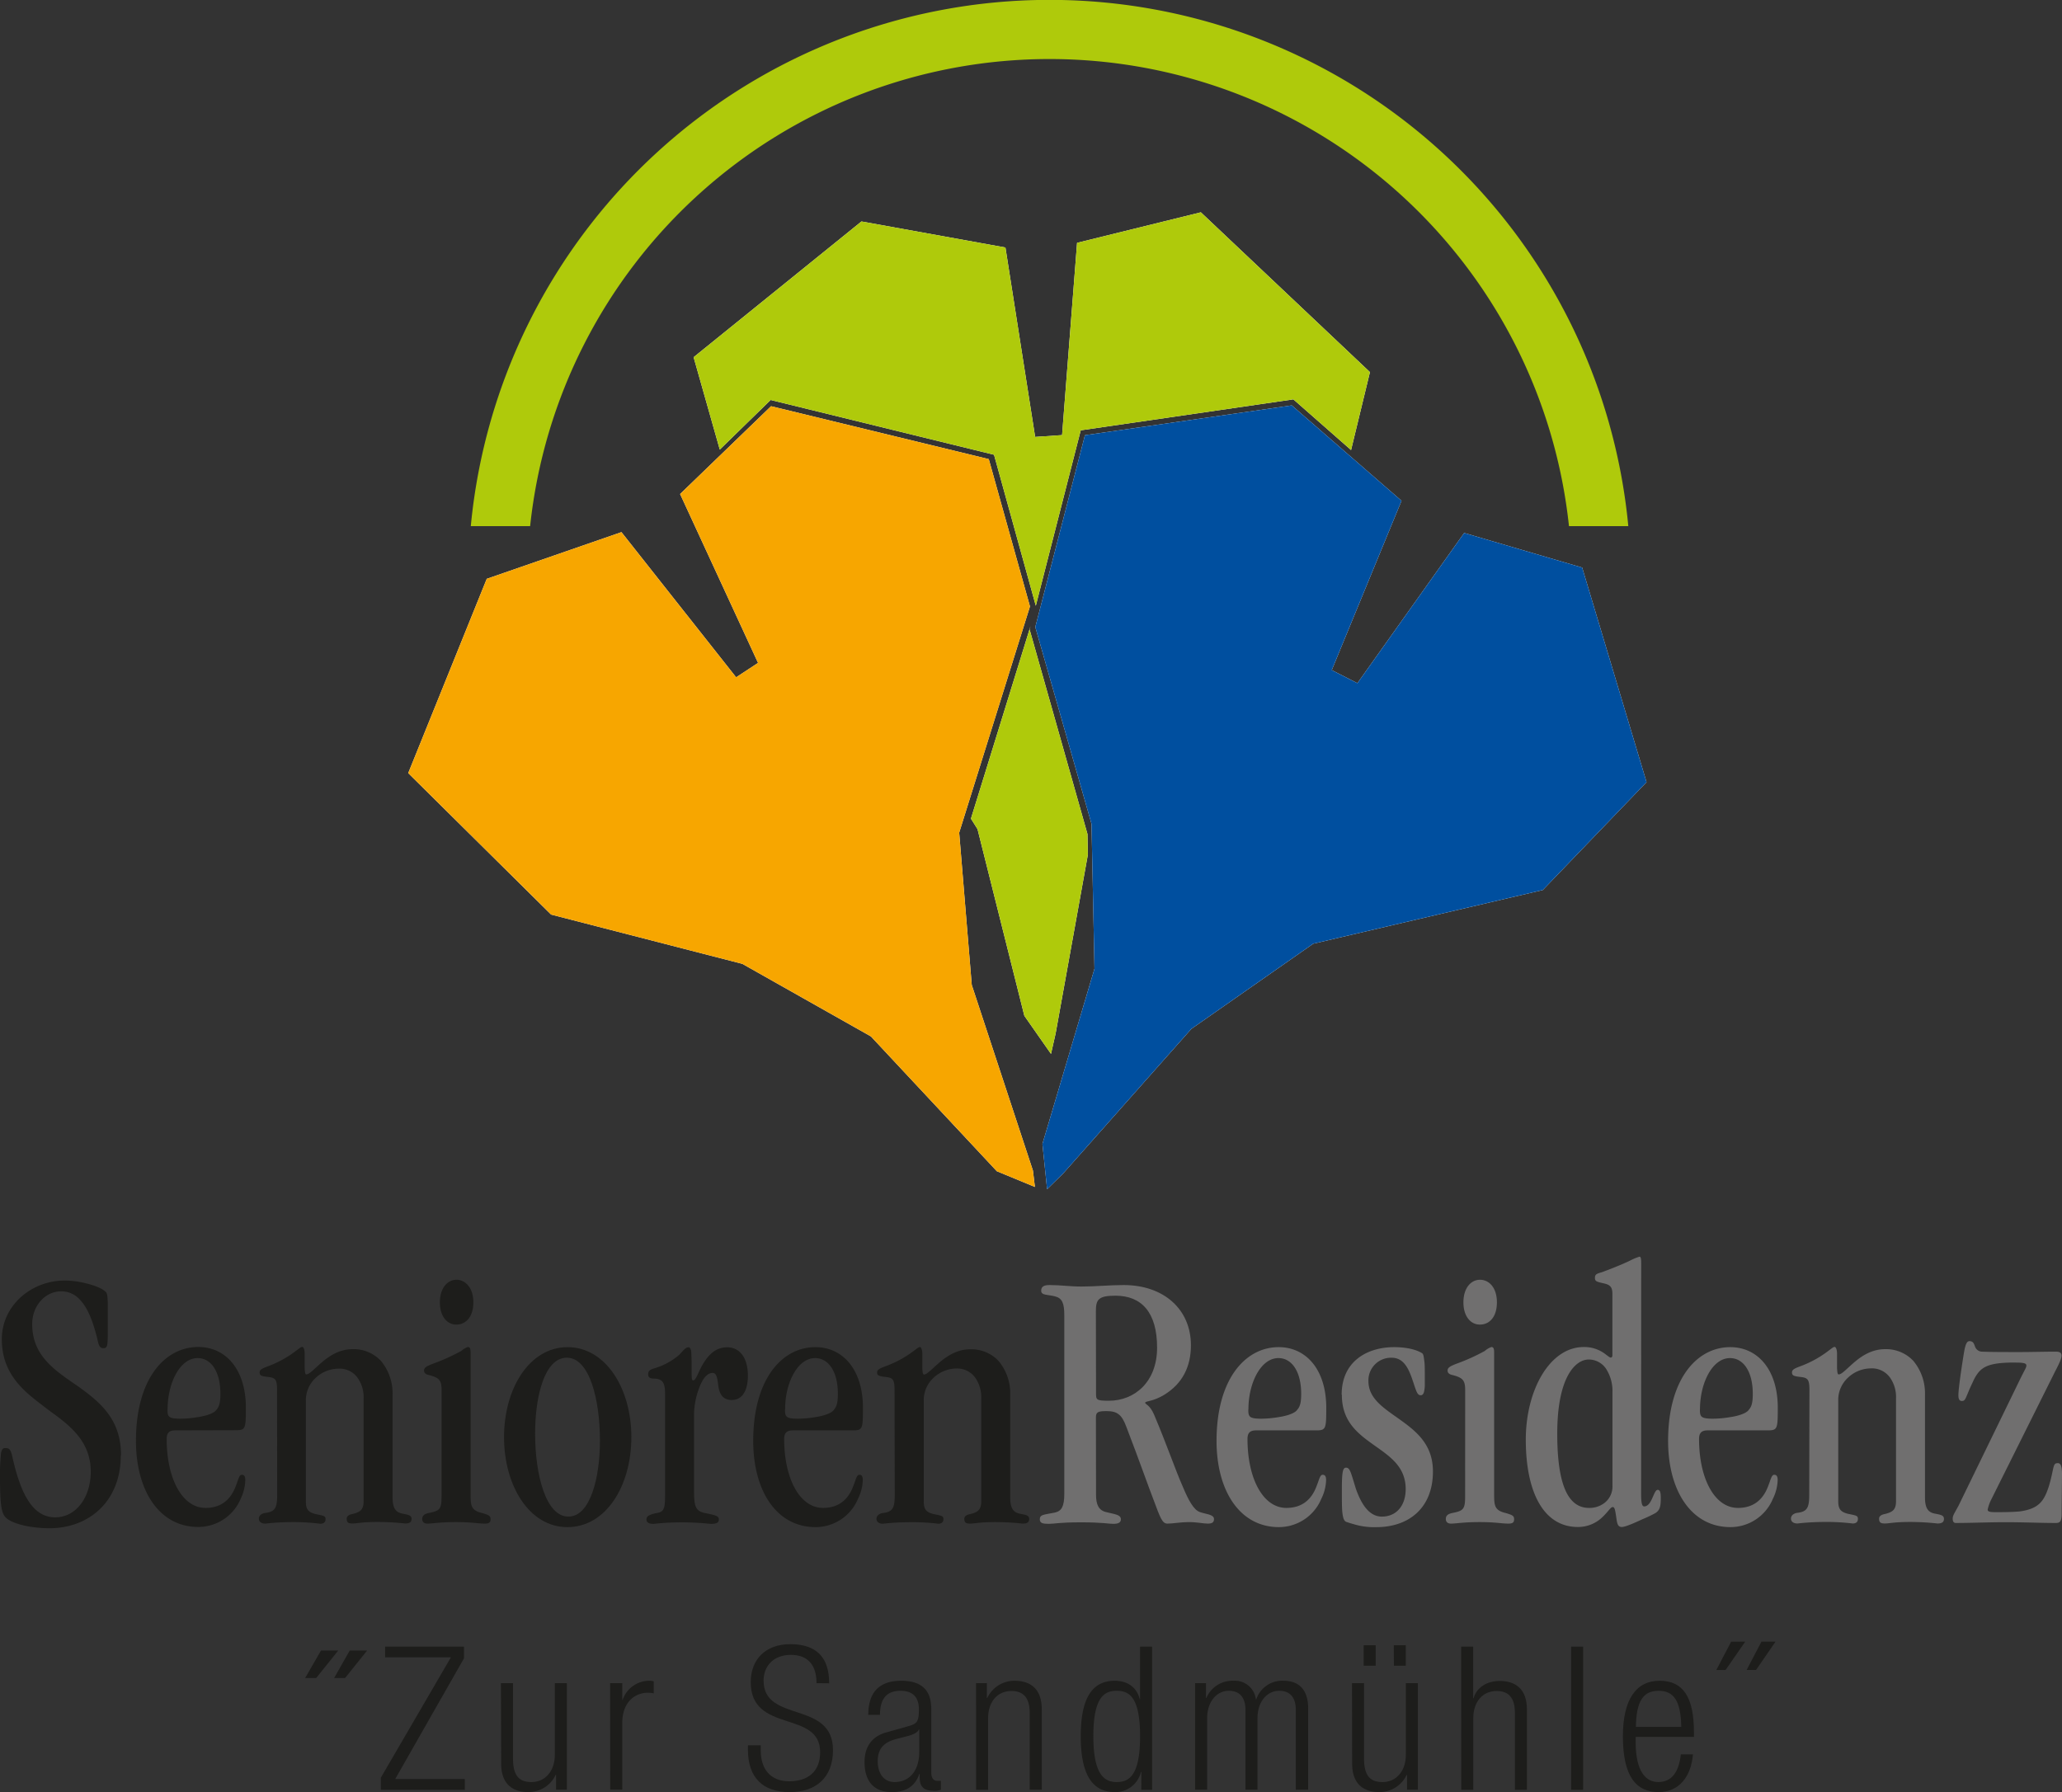 <svg xmlns="http://www.w3.org/2000/svg" viewBox="0 0 529.61 460.36"><rect x="0" y="0" width="529.61" height="460.36" fill="#333333" stroke="none"/><defs><style>.cls-1{fill:#1d1d1b;}.cls-2{fill:#706f6f;}.cls-3{fill:#fff;}.cls-4{fill:#f7a600;}.cls-5{fill:#004f9f;}.cls-6{fill:#afca0b;}</style></defs><title>seniorenresidenz_neu</title><g id="Ebene_2" data-name="Ebene 2"><g id="Ebene_1-2" data-name="Ebene 1"><path class="cls-1" d="M34.2,373.92c0,11.6-8,18.66-18.34,18.66-4.52,0-9.57-1.06-11.25-2.8-1-1.07-1.33-2.9-1.42-8.32a59.82,59.82,0,0,1,.27-8.32c.26-1,.53-1.16,1.15-1.16,1.06,0,1.24.58,1.59,1.55,2.22,10.35,5.41,16.25,11.17,16.25,5.4,0,9.12-5.23,9.12-11.71,0-7-4.25-11-9.12-14.6-1.24-.87-2.48-1.84-3.72-2.8-5.14-3.87-10-8.32-10-16.64,0-8.7,7.62-15.08,16.13-15.08,4.08,0,8.77,1.45,10.19,2.61.71.48.8.77.89,3.09V341c0,4.74,0,5.32-1.16,5.32-1.33,0-1.24-1.64-1.86-3.67-2-7.55-4.87-10.93-8.95-10.93s-7.44,3.67-7.44,8.41c0,8.32,6,12,12,16.15,5.5,4,10.81,8.32,10.81,17.51Z" transform="translate(-3.18)"/><path class="cls-1" d="M48.2,367.44c-1.59,0-2.21.67-2.21,2.22,0,10,3.89,17.7,10,17.7,4.07,0,6.47-2.23,7.71-5.51.71-1.75.88-3,1.59-3,.53,0,.89.29.89,1.35A11.57,11.57,0,0,1,65,385a11.8,11.8,0,0,1-10.9,7.25c-10,0-16-9.28-16-22.15,0-15.95,7.44-24.08,16-24.08,7.09,0,12.23,5.81,12.23,15.57,0,5.42-.09,5.81-2.57,5.81Zm-2-5.32c0,1.83.27,2.32,3.37,2.32a27.58,27.58,0,0,0,4.34-.39c2.66-.39,4.43-1.16,4.88-1.93.7-.78,1-1.84,1-4.07,0-5.7-2.39-9.18-5.85-9.18-4.52,0-7.71,6.38-7.71,13.15Z" transform="translate(-3.18)"/><path class="cls-1" d="M74.34,357.09c0-2.81-.44-3.19-2.48-3.39-1.6-.19-2-.38-2-1.16s.8-1.06,2.84-1.83A27.79,27.79,0,0,0,79.21,347c.8-.58,1.24-1,1.6-1s.62.78.62,1.65v3.77c.09,1.45.18,1.64.44,1.64.8,0,2.13-1.54,4.08-3.19s4.52-3.29,7.79-3.29a9.58,9.58,0,0,1,7.27,3,13,13,0,0,1,3,8.61v26.5c0,3.09,1.07,3.87,2.66,4.16s2.22.48,2.22,1.35-.62,1.16-1.69,1.16a64.56,64.56,0,0,0-7-.39c-4.16,0-5.31.39-6.47.39s-1.5-.29-1.5-1.26c0-.58.53-1,1.42-1.16,2-.48,2.92-1.06,2.92-3.29v-26.4A8.62,8.62,0,0,0,95.07,354a5.68,5.68,0,0,0-5-2.41,8.62,8.62,0,0,0-5.76,2.32,7.79,7.79,0,0,0-2.57,5.51v26.3c0,2,.62,2.71,2.39,3.2,2.31.48,2.66.48,2.66,1.35s-.62,1.16-1.33,1.16A55.83,55.83,0,0,0,78,391a62,62,0,0,0-6.64.39c-1.07,0-1.69-.48-1.69-1.26s.62-1.25,1.42-1.45c2.75-.29,3.28-1.25,3.28-4.74Z" transform="translate(-3.18)"/><path class="cls-1" d="M116.6,357.09c0-2.52-.62-3.19-3.27-3.87-.89-.19-1.24-.58-1.24-1.16,0-.77.7-1.16,2.83-1.94a50.46,50.46,0,0,0,6.74-3.09,4.81,4.81,0,0,1,1.68-1c.53,0,.71.39.71,1.45v36.37c0,2.9.09,4.16,3,4.83,1.6.49,2.13.68,2.13,1.55s-.36,1.16-1.51,1.16c-1.68,0-3.28-.39-7.35-.39-4.26,0-5.94.39-7.36.39-.8,0-1.33-.39-1.33-1.16s.36-1.26,1.6-1.55c3-.58,3.36-1,3.36-4.45Zm3.73-16.83c-2.22,0-4.17-2-4.17-5.71s2-5.8,4.25-5.8,4.35,2,4.35,5.8-2,5.71-4.35,5.71Z" transform="translate(-3.18)"/><path class="cls-1" d="M148.86,392.29c-9.66,0-16.22-10.54-16.22-23.11s6.56-23.12,16.31-23.12,16.39,10.54,16.39,23.12-6.56,23.11-16.39,23.11Zm.35-2.71c5.58,0,8.06-10,8.06-19.44,0-10.83-2.74-21.37-8.5-21.37s-8.15,10-8.15,19.44c0,10.83,2.83,21.37,8.5,21.37Z" transform="translate(-3.18)"/><path class="cls-1" d="M174,358c0-3.19-.89-3.87-3.19-3.87-.71-.1-1.15-.29-1.15-1.06,0-1,.53-1.26,1.86-1.65a17.43,17.43,0,0,0,6.11-3.38c1.16-1.26,1.69-1.94,2.4-1.94.35,0,.7.49.7,1.45.09,1.26.09,2.91.09,4.84,0,1.26,0,2.22.36,2.22.8,0,1.24-2,2.57-4.25,1.24-2,3-4.26,6.2-4.26,3.37,0,5.32,2.9,5.32,7.26,0,3.57-1.24,6.28-4.17,6.28-2.39,0-3.19-1.74-3.45-3.77-.18-1.55-.36-3.19-1.42-3.19-1.6,0-2.75,1.84-3.55,4.06a20.65,20.65,0,0,0-1.24,6.19v19.92c0,4.26.36,5.42,3.19,5.9,2.31.49,3.19.68,3.19,1.55s-.62,1.16-2.12,1.16a72.13,72.13,0,0,0-7.89-.39,62.34,62.34,0,0,0-6.73.39c-1.16,0-1.86-.29-1.86-1.16s.79-1.16,2.21-1.55c2.13-.29,2.57-.77,2.57-4.54Z" transform="translate(-3.18)"/><path class="cls-1" d="M206.8,367.44c-1.59,0-2.21.67-2.21,2.22,0,10,3.9,17.7,10,17.7,4.08,0,6.47-2.23,7.71-5.51.71-1.75.89-3,1.6-3,.53,0,.88.29.88,1.35a11.57,11.57,0,0,1-1.24,4.84,11.8,11.8,0,0,1-10.9,7.25c-10,0-16-9.28-16-22.15,0-15.95,7.45-24.08,15.95-24.08,7.09,0,12.23,5.81,12.23,15.57,0,5.42-.09,5.81-2.57,5.81Zm-2-5.32c0,1.83.26,2.32,3.36,2.32a27.72,27.72,0,0,0,4.35-.39c2.65-.39,4.43-1.16,4.87-1.93.71-.78,1-1.84,1-4.07,0-5.7-2.39-9.18-5.84-9.18-4.52,0-7.71,6.38-7.71,13.15Z" transform="translate(-3.18)"/><path class="cls-1" d="M232.94,357.09c0-2.81-.44-3.19-2.48-3.39-1.59-.19-2-.38-2-1.16s.8-1.06,2.84-1.83a27.69,27.69,0,0,0,6.56-3.68c.79-.58,1.24-1,1.59-1s.62.78.62,1.65v3.77c.09,1.45.18,1.64.44,1.64.8,0,2.13-1.54,4.08-3.19s4.52-3.29,7.8-3.29a9.58,9.58,0,0,1,7.26,3,12.92,12.92,0,0,1,3,8.61v26.5c0,3.09,1.06,3.87,2.65,4.16s2.22.48,2.22,1.35-.62,1.16-1.68,1.16a64.56,64.56,0,0,0-7-.39c-4.17,0-5.32.39-6.47.39s-1.51-.29-1.51-1.26c0-.58.53-1,1.42-1.16,2-.48,2.92-1.06,2.92-3.29v-26.4a8.69,8.69,0,0,0-1.5-5.32,5.71,5.71,0,0,0-5-2.41A8.64,8.64,0,0,0,243,353.9a7.78,7.78,0,0,0-2.56,5.51v26.3c0,2,.62,2.71,2.39,3.2,2.3.48,2.66.48,2.66,1.35s-.62,1.16-1.33,1.16a56,56,0,0,0-7.53-.39,62,62,0,0,0-6.65.39c-1.06,0-1.68-.48-1.68-1.26s.62-1.25,1.41-1.45c2.75-.29,3.28-1.25,3.28-4.74Z" transform="translate(-3.18)"/><path class="cls-2" d="M284.69,384c0,2.42.62,4,2.66,4.45,2.39.58,3.72.68,3.72,1.84,0,.87-.71,1.16-1.95,1.16s-2.75-.39-8.24-.39c-5.76,0-6.74.39-8.33.39s-2.3-.19-2.3-1.16c0-1.26,1-1.16,3.89-1.74,1.69-.39,2.4-1.55,2.4-4.84V337.94c0-3.19-.54-4.45-2.4-4.93s-3.54-.2-3.54-1.45c0-1.07.71-1.45,2.21-1.45,2.84,0,5.06.38,8.16.38,3.72,0,7.09-.38,10.81-.38,10.36,0,17.28,6.28,17.28,15.47,0,5.42-2.13,9.86-6.92,12.76-2.92,1.75-4.52,1.46-4.87,2,.18.48,1.24.58,2.3,3,3.37,7.93,5.5,14.32,7.45,18.67,1.41,3.38,2.74,5.8,4.25,6.38s3.72.58,3.72,1.84c0,.87-.53,1.16-1.59,1.16-1.24,0-2.57-.39-5-.39-1.94,0-3.89.39-5.4.39-1.33,0-1.86-1.64-3.46-5.9-1.5-3.87-3.54-9.77-7.08-19-1.16-3.1-2.31-4-5.06-4-2.3,0-2.74.29-2.74,1.65Zm0-26.11c0,1.65,0,1.94,3.28,1.94,6.64,0,12.4-4.84,12.4-13.64,0-9.09-4-13.35-10.72-13.35-4.43,0-5,1.07-5,4Z" transform="translate(-3.18)"/><path class="cls-2" d="M325.8,367.44c-1.59,0-2.21.67-2.21,2.22,0,10,3.9,17.7,10,17.7,4.08,0,6.47-2.23,7.71-5.51.71-1.75.89-3,1.59-3,.54,0,.89.29.89,1.35a11.57,11.57,0,0,1-1.24,4.84,11.8,11.8,0,0,1-10.9,7.25c-10,0-16-9.28-16-22.15,0-15.95,7.45-24.08,15.95-24.08,7.09,0,12.23,5.81,12.23,15.57,0,5.42-.09,5.81-2.57,5.81Zm-2-5.32c0,1.83.26,2.32,3.36,2.32a27.47,27.47,0,0,0,4.34-.39c2.66-.39,4.43-1.16,4.88-1.93.71-.78,1-1.84,1-4.07,0-5.7-2.39-9.18-5.85-9.18-4.51,0-7.7,6.38-7.7,13.15Z" transform="translate(-3.18)"/><path class="cls-2" d="M347.78,358.25c0-8.61,6.64-12.19,13.46-12.19,2.75,0,5.5.49,7.18,1.55.36.19.44.87.62,2.32.09.87.09,2,.09,3.58V356c-.09,1.65-.35,2.42-1.06,2.42-1.07,0-1.24-1.64-2.48-5-1-2.61-2.31-4.64-5-4.64a5.81,5.81,0,0,0-5.94,6c0,4.64,4.16,7.06,8.33,10.06s8.24,6.38,8.24,13.15c0,9.48-6.29,14.31-14.53,14.31a17.92,17.92,0,0,1-5.85-.77c-.71-.2-1.33-.39-1.86-.58s-.89-.78-1.07-2.9c-.08-1.16-.08-2.91-.08-5.52,0-4.45.26-5.51,1.06-5.51,1.06,0,1.24,1.26,2.57,5.51,1.42,4,3.45,7.06,6.64,7.06,3.81,0,6.12-2.9,6.12-7.06,0-5.8-4.08-8.41-8.15-11.31s-8.24-6-8.24-12.87Z" transform="translate(-3.18)"/><path class="cls-2" d="M379.5,357.09c0-2.52-.62-3.19-3.28-3.87-.89-.19-1.24-.58-1.24-1.16,0-.77.71-1.16,2.83-1.94a49.87,49.87,0,0,0,6.74-3.09,5,5,0,0,1,1.68-1c.53,0,.71.39.71,1.45v36.37c0,2.9.09,4.16,3,4.83,1.6.49,2.13.68,2.13,1.55s-.36,1.16-1.51,1.16c-1.68,0-3.28-.39-7.35-.39-4.25,0-5.94.39-7.36.39-.79,0-1.32-.39-1.32-1.16s.35-1.26,1.59-1.55c3-.58,3.37-1,3.37-4.45Zm3.72-16.83c-2.22,0-4.17-2-4.17-5.71s1.95-5.8,4.26-5.8,4.34,2,4.34,5.8-1.95,5.71-4.34,5.71Z" transform="translate(-3.18)"/><path class="cls-2" d="M424.69,383.68c0,2.61.26,3.29.79,3.29,2,0,2.4-4.25,3.46-4.25.62,0,.8.67.8,2.12,0,2-.18,3.1-1.42,3.87a32.62,32.62,0,0,1-3.28,1.55c-2.13,1-4.43,2-5.32,2s-1.15-.68-1.32-1.84c-.36-2.41-.45-3.28-1-3.28s-1.15,1.16-2.57,2.51a9,9,0,0,1-6.38,2.61c-8.86,0-13.38-9-13.38-22.44,0-12.67,6.12-23.79,14.89-23.79a8.86,8.86,0,0,1,5.31,1.65c.8.58,1.33,1.06,1.6,1.06s.44-.19.44-.58V332.43c0-1.84-.53-2.42-2.48-2.81-1.59-.38-2-.48-2-1.35s.36-1.07,1.77-1.45c3.37-1.26,5.68-2.23,7.27-3a14.42,14.42,0,0,1,2.39-1c.36,0,.45.49.45,1.74Zm-21.54-15.37c0,13.25,2.84,19.05,8.16,19.05a6.31,6.31,0,0,0,4.07-1.36,5.34,5.34,0,0,0,1.95-4.35V357.57a10.44,10.44,0,0,0-1.68-6,5.34,5.34,0,0,0-4.43-2.33c-3.37,0-8.07,4.45-8.07,19Z" transform="translate(-3.18)"/><path class="cls-2" d="M441.79,367.44c-1.6,0-2.22.67-2.22,2.22,0,10,3.9,17.7,10,17.7,4.08,0,6.47-2.23,7.71-5.51.71-1.75.89-3,1.6-3,.53,0,.88.29.88,1.35a11.57,11.57,0,0,1-1.24,4.84,11.79,11.79,0,0,1-10.9,7.25c-10,0-16-9.28-16-22.15,0-15.95,7.44-24.08,15.95-24.08,7.08,0,12.22,5.81,12.22,15.57,0,5.42-.08,5.81-2.57,5.81Zm-2-5.32c0,1.83.26,2.32,3.37,2.32a27.58,27.58,0,0,0,4.34-.39c2.66-.39,4.43-1.16,4.87-1.93.71-.78,1-1.84,1-4.07,0-5.7-2.4-9.18-5.85-9.18-4.52,0-7.71,6.38-7.71,13.15Z" transform="translate(-3.18)"/><path class="cls-2" d="M467.92,357.09c0-2.81-.44-3.19-2.48-3.39-1.59-.19-2-.38-2-1.16s.79-1.06,2.83-1.83A27.69,27.69,0,0,0,472.8,347c.8-.58,1.24-1,1.59-1s.62.78.62,1.65v3.77c.09,1.45.18,1.64.45,1.64.79,0,2.12-1.54,4.07-3.19s4.52-3.29,7.8-3.29a9.58,9.58,0,0,1,7.27,3,13,13,0,0,1,3,8.61v26.5c0,3.09,1.06,3.87,2.66,4.16s2.21.48,2.21,1.35-.62,1.16-1.68,1.16a64.56,64.56,0,0,0-7-.39c-4.17,0-5.32.39-6.47.39s-1.51-.29-1.51-1.26c0-.58.54-1,1.42-1.16,2-.48,2.93-1.06,2.93-3.29v-26.4a8.69,8.69,0,0,0-1.51-5.32,5.69,5.69,0,0,0-5-2.41,8.6,8.6,0,0,0-5.76,2.32,7.75,7.75,0,0,0-2.57,5.51v26.3c0,2,.62,2.71,2.39,3.2,2.3.48,2.66.48,2.66,1.35s-.62,1.16-1.33,1.16a56,56,0,0,0-7.53-.39,62,62,0,0,0-6.65.39c-1.06,0-1.68-.48-1.68-1.26s.62-1.25,1.42-1.45c2.74-.29,3.27-1.25,3.27-4.74Z" transform="translate(-3.18)"/><path class="cls-2" d="M531.63,375.85c.62,0,1.16.29,1.16,2.8,0,1.84-.09,8.23-.09,10.26s-.53,2.32-1.51,2.32c-3.9,0-8.06-.2-13-.2-4.26,0-8.87.2-12.68.2-.53,0-.79-.39-.79-1.07,0-.87.35-1.25,1.5-3.38l16-32.88c1.06-2.13,1.42-2.61,1.42-3.1s-.36-.77-2.57-.77a34,34,0,0,0-4.61.19c-3.63.49-5.14,1.55-6.64,4.93-1.86,3.87-1.69,4.74-2.75,4.74-.62,0-.89-.48-.89-1.45,0-2,1.16-9.38,1.51-11.41.35-1.84.71-2.51,1.33-2.51,1,0,1.15.67,1.42,1.35a1.94,1.94,0,0,0,1.86,1.35c2.48.1,5,.1,10,.1,2.57,0,6.29-.1,8.95-.1,1.06,0,1.42.39,1.42,1s-.27,1.45-1.69,4.16l-16.39,32.88a10.49,10.49,0,0,0-.89,2.52c0,.38.18.67,1.87.67,2.12,0,4.25,0,6.38-.19,4.87-.68,6.2-2.61,7.44-6.38,1.33-4.36,1-6,2.12-6Z" transform="translate(-3.18)"/><path class="cls-1" d="M90.05,424l-5.66,7.06H81.55L85.62,424Zm7.42,0-5.66,7.06H89L93,424Z" transform="translate(-3.18)"/><path class="cls-1" d="M101,456.65,119,425.73h-16.9V423h20.25V426L104.69,457h17.88v2.78H101Z" transform="translate(-3.18)"/><path class="cls-1" d="M131.84,432.38h3.1v19.27c0,4.43,1.49,6.13,4.74,6.13,3.5,0,6-2.78,6-7V432.38h3.1v27.36H146v-3.81h-.1a7.69,7.69,0,0,1-7,4.43c-4.17,0-7-2.17-7-7.32Z" transform="translate(-3.18)"/><path class="cls-1" d="M159.88,432.38H163v4.28h.1a7.25,7.25,0,0,1,6.91-4.9,3.67,3.67,0,0,1,1.08.16V435a7.3,7.3,0,0,0-1.5-.16c-3.4,0-6.59,2.48-6.59,7.78v17.11h-3.09Z" transform="translate(-3.18)"/><path class="cls-1" d="M212.9,432.38c0-4.54-2.11-7.27-6.6-7.27s-7,2.94-7,6.6c0,11,17.83,5,17.83,17.88,0,7.11-4.44,10.77-11.13,10.77-6.91,0-10.72-3.71-10.72-10.93v-1.08h3.3v1.39c0,4.69,2.47,7.84,7.31,7.84,4.64,0,7.94-2.32,7.94-7.48,0-10.92-17.83-4.68-17.83-18,0-5.77,3.76-9.74,10.15-9.74,6.85,0,10,3.5,10,10.05Z" transform="translate(-3.18)"/><path class="cls-1" d="M226.19,440.52c0-5.62,2.68-8.76,8.45-8.76s7.73,2.94,7.73,7.27v16.18c0,1.54.52,2.26,1.6,2.26h.88v2.27a4.21,4.21,0,0,1-1.45.31c-2.42,0-4-.57-4-3.4v-.93h-.11c-1.23,3.61-4,4.64-7.06,4.64-4.79,0-7-3-7-7.73,0-3.61,1.65-6.49,5.51-7.58l5.82-1.64c2.17-.62,2.63-1.14,2.63-4.33,0-3.51-2-4.74-4.74-4.74-3.66,0-5.25,2.21-5.25,6.18Zm13.09,3.76h-.1c-.31.93-2.06,1.5-3.3,1.8l-2.58.67c-3.09.83-4.68,2.43-4.68,5.67s1.64,5.36,4.32,5.36c3.77,0,6.34-2.83,6.34-7.73Z" transform="translate(-3.18)"/><path class="cls-1" d="M253.87,432.38h2.78v3.81h.1a7.69,7.69,0,0,1,7-4.43c4.17,0,7,2.16,7,7.32v20.66h-3.1V440c0-3.76-1.54-5.61-4.68-5.61-3.61,0-6,2.78-6,7v18.4h-3.09Z" transform="translate(-3.18)"/><path class="cls-1" d="M296.33,455.21h-.11a6.74,6.74,0,0,1-6.7,5.15c-6,0-8.76-4.85-8.76-14.33s2.73-14.27,8.76-14.27c3.4,0,5.72,1.86,6.39,4.74H296V423h3.09v36.79h-2.78ZM290,457.78c3.14,0,6-1.6,6-11.75s-2.84-11.69-6-11.69-6,1.59-6,11.69S287,457.78,290,457.78Z" transform="translate(-3.18)"/><path class="cls-1" d="M310.13,432.38h2.79v3.81h.1a7.27,7.27,0,0,1,7-4.43,5.41,5.41,0,0,1,5.72,4.79h.1a7,7,0,0,1,7-4.79c3.81,0,6.33,2.16,6.33,7.06v20.92H336V439.28c0-3.24-1.49-4.94-4.28-4.94-3.09,0-5.56,2.78-5.56,7v18.4h-3.09V439.28c0-3.24-1.5-4.94-4.28-4.94-3.09,0-5.56,2.78-5.56,7v18.4h-3.1Z" transform="translate(-3.18)"/><path class="cls-1" d="M350.43,432.38h3.09v19.27c0,4.43,1.5,6.13,4.74,6.13,3.51,0,6-2.78,6-7V432.38h3.09v27.36h-2.78v-3.81h-.1a7.69,7.69,0,0,1-7,4.43c-4.18,0-7-2.17-7-7.32Zm3-9.74h3.09v5.26h-3.09Zm7.73,0h3.09v5.26H361.2Z" transform="translate(-3.18)"/><path class="cls-1" d="M378.46,423h3.09v13.24h.11c.77-2.78,3.45-4.43,6.7-4.43,4.17,0,7,2.16,7,7.32v20.66h-3.09V440c0-3.76-1.54-5.61-4.69-5.61-3.6,0-6,2.78-6,7v18.4h-3.09Z" transform="translate(-3.18)"/><path class="cls-1" d="M406.7,423h3.09v36.79H406.7Z" transform="translate(-3.18)"/><path class="cls-1" d="M438,450.67c-.47,5.82-3.66,9.69-8.81,9.69-5.78,0-9.18-4-9.18-14.33,0-9.48,3.4-14.27,9.43-14.27s8.82,4.17,8.82,13.29v1.14H423.29v1.29c0,7.88,2.78,10.3,5.82,10.3,3.25,0,5.26-2.32,5.78-7.11Zm-3-7.06c-.11-6.8-2-9.27-5.83-9.27s-5.72,2.47-5.82,9.27Z" transform="translate(-3.18)"/><path class="cls-1" d="M451.43,421.71,446.38,429H444l3.81-7.27Zm7.78,0-5,7.27h-2.42l3.81-7.27Z" transform="translate(-3.18)"/><polygon class="cls-3" points="190.67 247.6 223.7 266.25 256.03 300.87 265.81 304.91 265.3 300.7 249.59 253.02 246.36 213.9 264.54 155.78 253.96 117.94 198.04 104.35 174.68 126.91 194.7 170.29 189.07 173.99 159.61 136.7 125.02 148.69 104.85 198.6 141.55 234.94 190.67 247.6"/><polygon class="cls-3" points="331.78 104.14 278.66 111.8 265.91 161.08 280.35 211.64 281.11 248.85 267.74 293.85 268.94 305.49 273.1 301.41 305.98 264.31 337.3 242.42 396.26 228.63 422.9 200.92 406.37 145.8 376.06 136.91 348.64 175.5 342.05 172.14 359.97 128.64 331.78 104.14"/><polygon class="cls-4" points="265.81 304.91 265.3 300.7 249.59 253.02 246.36 213.9 264.54 155.78 253.96 117.94 198.04 104.35 174.68 126.91 194.7 170.29 189.07 173.99 159.61 136.7 125.02 148.69 104.85 198.6 141.55 234.94 190.67 247.6 223.7 266.25 256.03 300.87 265.81 304.91"/><polygon class="cls-5" points="268.94 305.49 273.1 301.41 305.98 264.31 337.3 242.42 396.26 228.63 422.9 200.92 406.37 145.8 376.06 136.91 348.64 175.5 342.05 172.14 359.97 128.64 331.78 104.14 278.66 111.8 265.91 161.08 280.35 211.64 281.11 248.85 267.74 293.85 268.94 305.49"/><path class="cls-6" d="M139.34,135.16a134.16,134.16,0,0,1,266.82,0H421.4a149.32,149.32,0,0,0-297.3,0Z" transform="translate(-3.18)"/><polygon class="cls-3" points="197.93 102.75 255.31 116.82 266.04 155.61 277.58 110.54 332.19 102.59 347.01 115.61 351.86 95.59 308.43 54.54 276.64 62.38 272.79 111.77 265.87 112.24 258.24 63.58 221.26 56.89 178.15 91.76 184.87 115.49 197.93 102.75"/><polygon class="cls-3" points="249.38 210.3 251.07 212.99 263.1 260.95 269.94 270.73 271.13 265.48 279.41 219.56 279.31 214.26 264.46 161.75 264.67 160.89 249.38 210.3"/><polygon class="cls-6" points="266.04 155.61 277.58 110.54 332.19 102.59 347.01 115.61 351.86 95.59 308.43 54.54 276.64 62.38 272.79 111.77 265.87 112.24 258.24 63.58 221.26 56.89 178.15 91.76 184.87 115.49 197.93 102.75 255.31 116.82 266.04 155.61"/><polygon class="cls-6" points="271.13 265.48 279.41 219.56 279.31 214.26 264.46 161.75 264.67 160.89 249.38 210.3 251.07 212.99 263.1 260.95 269.94 270.73 271.13 265.48"/></g></g></svg>